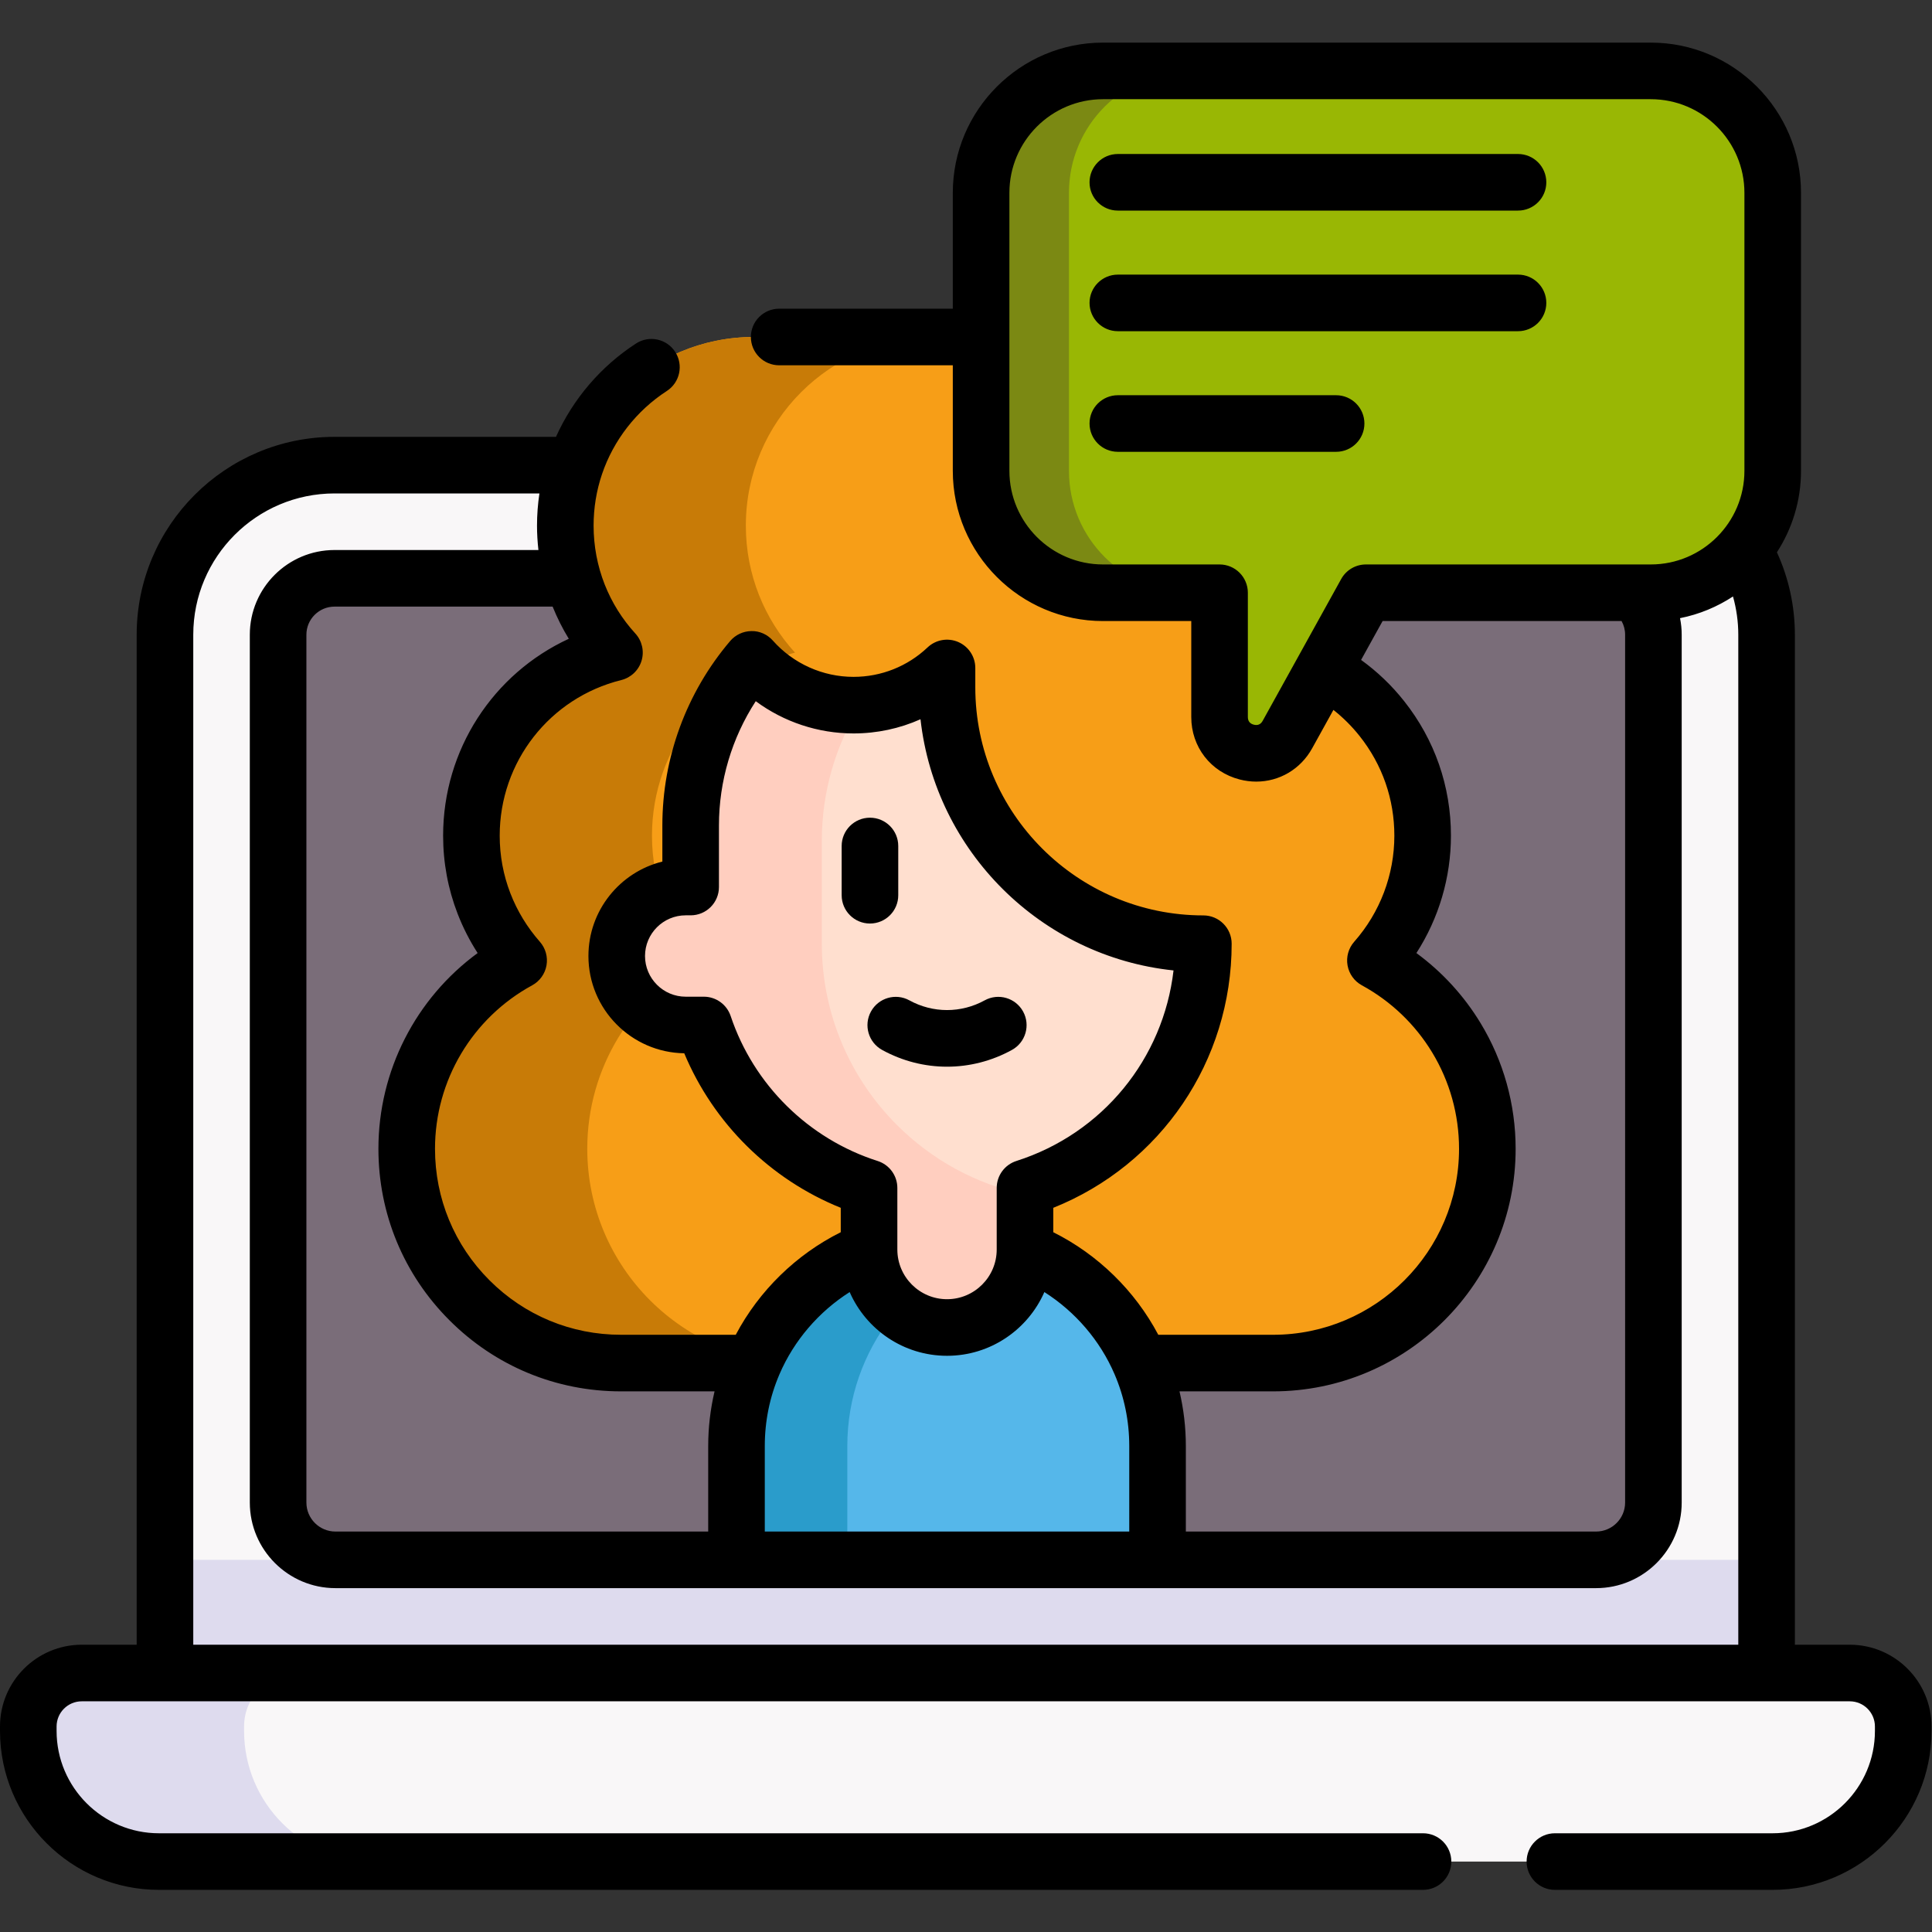 <svg version="1.1" id="svg1725" xml:space="preserve" width="300" height="300" viewBox="0 0 682.667 682.667" xmlns="http://www.w3.org/2000/svg" xmlns:svg="http://www.w3.org/2000/svg" xmlns:xlink="http://www.w3.org/1999/xlink" xmlns:svgjs="http://svgjs.dev/svgjs"><rect x="0" y="0" width="682.667" height="682.667" fill="#333333" stroke="none"/><g transform="matrix(1,0,0,1,0,0)"><defs id="defs1729"><clipPath clipPathUnits="userSpaceOnUse" id="clipPath1739"><path d="M 0,512 H 512 V 0 H 0 Z" id="path1737" fill="#000000ff" data-original-color="#000000ff" stroke="none"/></clipPath></defs><g id="g1731" transform="matrix(1.333,0,0,-1.333,0,682.667)"><g id="g1733"><g id="g1735" clip-path="url(#clipPath1739)"><g id="g1741" transform="translate(468.28,343.875)"><path d="m 0,0 v -275.228 l -212.278,-24.989 -212.278,24.989 V 0 c 0,24.83 20.13,44.95 44.95,44.95 H -44.95 C -20.13,44.95 0,24.83 0,0" style="fill-opacity: 1; fill-rule: nonzero;" id="path1743" fill="#f9f7f8ff" data-original-color="#f9f7f8ff" stroke="none"/></g><g id="g1745" transform="translate(468.28,98.647)"><path d="M 0,0 V -30 L -212.278,-54.99 -424.556,-30 V 0 Z" style="fill-opacity: 1; fill-rule: nonzero;" id="path1747" fill="#dedbeeff" data-original-color="#dedbeeff" stroke="none"/></g><g id="g1749" transform="translate(490.335,68.649)"><path d="m 0,0 h -468.665 c -7.823,0 -14.165,-6.342 -14.165,-14.165 v -1.182 c 0,-19.128 15.506,-34.635 34.635,-34.635 H -20.47 c 19.129,0 34.635,15.507 34.635,34.635 v 1.182 C 14.165,-6.342 7.823,0 0,0" style="fill-opacity: 1; fill-rule: nonzero;" id="path1751" fill="#f9f7f8ff" data-original-color="#f9f7f8ff" stroke="none"/></g><g id="g1753" transform="translate(99.329,18.668)"><path d="m 0,0 h -57.189 c -19.13,0 -34.64,15.51 -34.64,34.64 v 1.18 c 0,7.82 6.34,14.159 14.17,14.159 h 57.189 c -7.82,0 -14.16,-6.339 -14.16,-14.159 V 34.64 C -34.63,15.51 -19.13,0 0,0" style="fill-opacity: 1; fill-rule: nonzero;" id="path1755" fill="#dedbeeff" data-original-color="#dedbeeff" stroke="none"/></g><g id="g1757" transform="translate(73.725,113.844)"><path d="m 0,0 v 230.034 c 0,8.258 6.693,14.951 14.951,14.951 h 334.653 c 8.257,0 14.951,-6.693 14.951,-14.951 L 364.555,0 c 0,-8.392 -6.803,-15.195 -15.195,-15.195 H 15.195 C 6.803,-15.195 0,-8.392 0,0" style="fill-opacity: 1; fill-rule: nonzero;" id="path1759" fill="#7a6d79ff" data-original-color="#7a6d79ff" stroke="none"/></g><g id="g1761" transform="translate(364.587,257.533)"><path d="m 0,0 c 7.787,8.816 12.521,20.392 12.521,33.079 0,23.446 -16.14,43.115 -37.914,48.522 8.097,8.885 13.034,20.699 13.034,33.666 v 0.001 c 0,27.615 -22.387,50.001 -50.002,50.001 h -102.385 c -27.615,0 -50.001,-22.386 -50.001,-50.001 v -0.001 c 0,-12.967 4.937,-24.781 13.034,-33.666 -21.774,-5.407 -37.914,-25.076 -37.914,-48.522 0,-12.687 4.734,-24.263 12.521,-33.079 -17.677,-9.628 -29.673,-28.371 -29.673,-49.917 0,-31.372 25.432,-56.804 56.804,-56.804 h 172.844 c 31.372,0 56.804,25.432 56.804,56.804 C 29.673,-28.371 17.677,-9.628 0,0" style="fill-opacity: 1; fill-rule: nonzero;" id="path1763" fill="#f79e17ff" data-original-color="#fea95cff" stroke="none"/></g><g id="g1765" transform="translate(172.31,167.451)"><path d="M 0,0 C 10.283,-10.282 24.491,-16.639 40.17,-16.639 H -7.698 c -15.68,0 -29.888,6.357 -40.159,16.639 -10.283,10.283 -16.64,24.49 -16.64,40.17 0,21.547 11.995,40.28 29.67,49.919 -3.893,4.405 -7.022,9.508 -9.181,15.08 -2.159,5.583 -3.337,11.656 -3.337,17.992 0,23.443 16.138,43.114 37.913,48.522 -4.045,4.438 -7.317,9.617 -9.563,15.298 -2.246,5.692 -3.478,11.886 -3.478,18.373 0,27.609 22.386,49.995 50.006,49.995 h 47.868 c -27.62,0 -50.005,-22.386 -50.005,-49.995 0,-6.487 1.231,-12.681 3.478,-18.373 2.246,-5.681 5.506,-10.86 9.552,-15.298 C 16.65,166.275 0.513,146.604 0.513,123.161 c 0,-6.336 1.188,-12.409 3.336,-17.992 C 6.008,99.597 9.138,94.494 13.03,90.089 -4.645,80.45 -16.639,61.717 -16.639,40.17 -16.639,24.49 -10.282,10.283 0,0" style="fill-opacity: 1; fill-rule: nonzero;" id="path1767" fill="#c87b07ff" data-original-color="#fe9738ff" stroke="none"/></g><g id="g1769" transform="translate(251.034,184.615)"><path d="m 0,0 v 0 c -30.821,0 -55.807,-24.985 -55.807,-55.806 v -30.16 H 55.807 v 30.16 C 55.807,-24.985 30.821,0 0,0" style="fill-opacity: 1; fill-rule: nonzero;" id="path1771" fill="#55b7eaff" data-original-color="#8ac9feff" stroke="none"/></g><g id="g1773" transform="translate(265.721,182.664)"><path d="m 0,0 c -23.694,-6.444 -41.119,-28.11 -41.119,-53.854 v -30.161 h -29.375 v 30.161 c 0,30.825 24.992,55.806 55.806,55.806 C -9.606,1.952 -4.678,1.276 0,0" style="fill-opacity: 1; fill-rule: nonzero;" id="path1775" fill="#2a9ccbff" data-original-color="#60b7ffff" stroke="none"/></g><g id="g1777" transform="translate(251.031,329.93)"><path d="m 0,0 v 5.136 c -6.466,-6.117 -15.189,-9.857 -24.774,-9.857 -10.74,0 -20.391,4.688 -26.998,12.136 -10.086,-11.853 -16.182,-27.217 -16.182,-44.009 v -16.339 h -1.312 c -10.098,0 -18.285,-8.186 -18.285,-18.284 0,-10.099 8.187,-18.285 18.285,-18.285 h 4.804 c 6.846,-20.486 23.185,-36.622 43.796,-43.195 v -16.325 c 0,-11.415 9.254,-20.668 20.668,-20.668 11.415,0 20.669,9.253 20.669,20.668 v 16.328 c 27.415,8.749 47.283,34.42 47.283,64.74 C 30.422,-67.954 0,-37.521 0,0" style="fill-opacity: 1; fill-rule: nonzero;" id="path1779" fill="#ffdfcfff" data-original-color="#ffdfcfff" stroke="none"/></g><g id="g1781" transform="translate(251.031,329.93)"><path d="m 0,0 v 5.136 c -6.466,-6.117 -15.189,-9.857 -24.774,-9.857 -10.74,0 -20.391,4.688 -26.998,12.136 -10.086,-11.853 -16.182,-27.217 -16.182,-44.009 v -16.339 h -1.312 c -10.098,0 -18.285,-8.186 -18.285,-18.284 0,-10.099 8.187,-18.285 18.285,-18.285 h 4.804 c 6.846,-20.486 23.185,-36.622 43.796,-43.195 v -16.325 c 0,-11.415 9.254,-20.668 20.668,-20.668 11.415,0 20.669,9.253 20.669,20.668 v 16.328 c 27.415,8.749 47.283,34.42 47.283,64.74 C 30.422,-67.954 0,-37.521 0,0 Z" style="stroke-linecap: butt; stroke-linejoin: miter; stroke-miterlimit: 10; stroke-dasharray: none; stroke-opacity: 1;" id="path1783" fill="none" stroke="#ffdfcfff" data-original-stroke-color="#ffdfcfff" stroke-width="1" data-original-stroke-width="1"/></g><g id="g1785" transform="translate(271.702,195.491)"><path d="m 0,0 v -14.589 c 0,-5.714 -2.312,-10.872 -6.052,-14.612 -3.74,-3.74 -8.897,-6.051 -14.611,-6.051 -11.416,0 -20.674,9.246 -20.674,20.663 V 1.734 c -20.608,6.575 -36.942,22.713 -43.79,43.201 h -4.809 c -5.048,0 -9.617,2.05 -12.932,5.354 -3.304,3.315 -5.354,7.884 -5.354,12.932 0,10.097 8.189,18.286 18.286,18.286 h 1.32 v 16.334 c 0,16.792 6.095,32.156 16.181,44.009 6.608,-7.448 16.258,-12.137 26.998,-12.137 0.633,0 1.265,0.022 1.897,0.055 -6.542,-10.435 -10.314,-22.778 -10.314,-35.994 V 66.481 c 0,-18.765 7.61,-35.753 19.91,-48.053 C -24.817,9.301 -13.106,2.759 0,0" style="fill-opacity: 1; fill-rule: nonzero;" id="path1787" fill="#ffcebfff" data-original-color="#ffcebfff" stroke="none"/></g><g id="g1789" transform="translate(469.905,461.013)"><path d="m 0,0 v -73.689 c 0,-17.85 -14.47,-32.32 -32.319,-32.32 h -75.51 l -20.81,-37.59 c -4.799,-8.67 -17.989,-5.259 -17.989,4.65 v 32.94 h -30.89 c -17.85,0 -32.32,14.47 -32.32,32.32 V 0 c 0,17.85 14.47,32.32 32.32,32.32 H -32.319 C -14.47,32.32 0,17.85 0,0" style="fill-opacity: 1; fill-rule: nonzero;" id="path1791" fill="#99b704ff" data-original-color="#ffe177ff" stroke="none"/></g><g id="g1793" transform="translate(315.677,355.004)"><path d="m 0,0 h -23.29 c -17.849,0 -32.319,14.47 -32.319,32.319 v 73.69 c 0,17.85 14.47,32.319 32.319,32.319 H 0 c -17.85,0 -32.319,-14.469 -32.319,-32.319 V 32.319 C -32.319,14.47 -17.85,0 0,0" style="fill-opacity: 1; fill-rule: nonzero;" id="path1795" fill="#7b8913ff" data-original-color="#ffd15bff" stroke="none"/></g><g id="g1797" transform="translate(51.23,76.15)"><path d="m 0,0 v 267.73 c 0,20.65 16.8,37.45 37.45,37.45 h 54.309 c -0.418,-2.81 -0.639,-5.658 -0.639,-8.53 0,-2.174 0.135,-4.331 0.374,-6.47 H 37.45 c -12.384,0 -22.46,-10.071 -22.46,-22.45 V 37.69 C 14.99,25.179 25.173,15 37.69,15 h 334.16 c 12.517,0 22.7,10.179 22.7,22.69 v 230.04 c 0,1.484 -0.154,2.953 -0.441,4.388 5.095,1.009 9.839,2.996 14.037,5.752 0.919,-3.281 1.404,-6.692 1.404,-10.14 V 0 Z m 66.23,214.46 c 0,-7.141 1.294,-14.104 3.846,-20.697 1.413,-3.653 3.188,-7.135 5.306,-10.416 C 58.977,171.327 49.08,152.131 49.08,131.46 49.08,114.278 55.771,98.131 67.914,86 80.051,73.851 96.198,67.16 113.38,67.16 h 24.802 c -1.107,-4.718 -1.684,-9.563 -1.684,-14.501 V 30 H 37.69 c -4.246,0 -7.7,3.45 -7.7,7.69 v 230.04 c 0,4.108 3.347,7.45 7.46,7.45 h 57.809 c 1.199,-2.971 2.627,-5.821 4.285,-8.527 C 79.496,257.398 66.23,237.235 66.23,214.46 M 173.998,93.482 c 4.357,-9.934 14.282,-16.893 25.806,-16.893 11.524,0 21.448,6.959 25.805,16.893 8.177,-5.198 14.754,-12.814 18.607,-21.78 2.584,-6.012 3.894,-12.419 3.894,-19.043 V 30 h -96.612 v 22.659 c 0,6.624 1.31,13.031 3.894,19.044 3.853,8.965 10.429,16.58 18.606,21.779 m -31.546,73.173 c -1.022,3.059 -3.887,5.122 -7.113,5.122 h -4.804 c -5.947,0 -10.785,4.839 -10.785,10.785 0,5.947 4.838,10.785 10.785,10.785 h 1.313 c 4.142,0 7.5,3.358 7.5,7.5 v 16.339 c 0,11.732 3.422,23.173 9.752,32.92 7.442,-5.502 16.521,-8.547 25.927,-8.547 6.196,0 12.223,1.298 17.745,3.762 3.927,-35.043 31.956,-62.907 67.073,-66.583 -2.72,-23.4 -18.773,-43.206 -41.653,-50.508 -3.109,-0.992 -5.22,-3.881 -5.22,-7.145 v -16.327 c 0,-7.261 -5.907,-13.169 -13.168,-13.169 -7.262,0 -13.169,5.908 -13.169,13.169 v 16.325 c 0,3.264 -2.111,6.153 -5.221,7.145 -18.306,5.838 -32.871,20.203 -38.962,38.427 M 350.53,131.46 c 0,11.781 -3.216,23.304 -9.296,33.317 -4.401,7.262 -10.197,13.572 -17.01,18.568 5.948,9.235 9.156,20.019 9.156,31.115 0,13.093 -4.296,25.434 -12.419,35.685 -3.311,4.183 -7.135,7.823 -11.399,10.904 l 5.705,10.305 h 63.344 c 0.611,-1.091 0.939,-2.325 0.939,-3.624 V 37.69 c 0,-4.24 -3.454,-7.69 -7.7,-7.69 H 263.11 v 22.659 c 0,4.938 -0.577,9.783 -1.684,14.501 h 24.804 c 35.455,0 64.3,28.845 64.3,64.3 m -67.055,113.437 c -0.521,-0.942 -1.315,-1.281 -2.356,-1.014 -1.043,0.269 -1.572,0.953 -1.572,2.031 v 32.94 c 0,4.142 -3.358,7.5 -7.5,7.5 h -30.89 c -13.685,0 -24.82,11.134 -24.82,24.82 v 73.689 c 0,13.685 11.135,24.819 24.82,24.819 h 145.199 c 13.686,0 24.819,-11.134 24.819,-24.819 v -73.689 c 0,-13.686 -11.133,-24.82 -24.819,-24.82 h -75.509 c -2.728,0 -5.241,-1.481 -6.562,-3.868 z M 439.1,0 h -14.55 v 267.73 c 0,7.573 -1.637,15.036 -4.763,21.852 4.034,6.226 6.388,13.637 6.388,21.592 v 73.689 c 0,21.956 -17.863,39.819 -39.819,39.819 H 241.157 c -21.956,0 -39.82,-17.863 -39.82,-39.819 V 354.15 H 155.31 c -4.142,0 -7.5,-3.358 -7.5,-7.5 0,-4.142 3.358,-7.5 7.5,-7.5 h 46.027 v -27.976 c 0,-21.957 17.864,-39.82 39.82,-39.82 h 23.39 v -25.44 c 0,-7.92 5.152,-14.573 12.821,-16.554 1.477,-0.382 2.955,-0.567 4.409,-0.567 6.09,0.001 11.724,3.245 14.821,8.839 l 5.628,10.166 c 2.57,-2.032 4.909,-4.354 6.976,-6.966 6.004,-7.577 9.178,-16.696 9.178,-26.372 0,-10.351 -3.78,-20.337 -10.645,-28.119 -1.509,-1.711 -2.157,-4.017 -1.761,-6.264 0.396,-2.247 1.795,-4.192 3.798,-5.284 7.668,-4.176 14.111,-10.328 18.637,-17.795 4.658,-7.672 7.121,-16.503 7.121,-25.538 0,-27.184 -22.116,-49.3 -49.3,-49.3 h -30.424 c -6.189,11.692 -16.007,21.28 -27.834,27.187 v 6.469 c 28.5,11.422 47.283,38.896 47.283,70.01 0,4.142 -3.358,7.5 -7.5,7.5 -33.335,0 -60.454,27.119 -60.454,60.454 v 5.136 c 0,2.995 -1.782,5.704 -4.534,6.888 -2.75,1.184 -5.943,0.618 -8.12,-1.44 -5.32,-5.033 -12.288,-7.805 -19.62,-7.805 -8.172,0 -15.967,3.503 -21.387,9.613 -1.442,1.624 -3.517,2.578 -5.688,2.522 -2.172,-0.023 -4.227,-0.985 -5.635,-2.639 -11.588,-13.617 -17.969,-30.972 -17.969,-48.869 v -9.589 c -11.24,-2.779 -19.598,-12.949 -19.598,-25.035 0,-14.088 11.358,-25.574 25.398,-25.782 7.77,-18.598 22.793,-33.429 41.487,-40.961 v -6.472 C 159.808,103.44 149.991,93.851 143.802,82.16 H 113.38 c -13.173,0 -25.551,5.129 -34.859,14.446 -9.313,9.303 -14.441,21.681 -14.441,34.854 0,18.076 9.87,34.68 25.757,43.333 2.003,1.091 3.401,3.034 3.798,5.28 0.398,2.245 -0.248,4.55 -1.755,6.262 -3.369,3.829 -5.999,8.15 -7.816,12.842 -1.88,4.86 -2.834,10.001 -2.834,15.283 0,19.575 13.252,36.538 32.228,41.251 2.566,0.638 4.607,2.58 5.372,5.111 0.764,2.531 0.139,5.278 -1.645,7.229 -3.485,3.812 -6.217,8.182 -8.115,12.972 -1.957,4.982 -2.95,10.239 -2.95,15.627 0,4.675 0.749,9.26 2.225,13.627 3.052,9.024 9.155,16.858 17.183,22.058 3.476,2.253 4.469,6.896 2.217,10.373 -2.252,3.476 -6.897,4.468 -10.372,2.217 -9.312,-6.032 -16.7,-14.694 -21.223,-24.745 H 37.45 C 8.529,320.18 -15,296.651 -15,267.73 V 0 h -14.56 c -11.949,0 -21.67,-9.721 -21.67,-21.67 v -1.18 c 0,-23.231 18.904,-42.13 42.14,-42.13 h 335.07 c 4.142,0 7.5,3.358 7.5,7.5 0,4.142 -3.358,7.5 -7.5,7.5 H -9.09 c -14.965,0 -27.14,12.17 -27.14,27.13 v 1.18 c 0,3.678 2.992,6.67 6.67,6.67 H -7.5 417.05 439.1 c 3.678,0 6.67,-2.992 6.67,-6.67 v -1.18 c 0,-14.96 -12.17,-27.13 -27.13,-27.13 h -57.7 c -4.142,0 -7.5,-3.358 -7.5,-7.5 0,-4.142 3.358,-7.5 7.5,-7.5 h 57.7 c 23.231,0 42.13,18.899 42.13,42.13 v 1.18 C 460.77,-9.721 451.049,0 439.1,0" style="fill-opacity: 1; fill-rule: nonzero;" id="path1799" fill="#000000ff" data-original-color="#000000ff" stroke="none"/></g><g id="g1801" transform="translate(251.034,229.372)"><path d="m 0,0 c 5.909,0 11.817,1.48 17.204,4.442 3.629,1.995 4.954,6.556 2.959,10.185 -1.996,3.63 -6.555,4.955 -10.186,2.959 -6.247,-3.434 -13.707,-3.434 -19.954,0 -3.629,1.997 -8.19,0.671 -10.186,-2.959 -1.995,-3.629 -0.67,-8.19 2.959,-10.185 C -11.817,1.48 -5.909,0 0,0" style="fill-opacity: 1; fill-rule: nonzero;" id="path1803" fill="#000000ff" data-original-color="#000000ff" stroke="none"/></g><g id="g1805" transform="translate(238.106,274.822)"><path d="m 0,0 v 13.054 c 0,4.142 -3.358,7.5 -7.5,7.5 -4.142,0 -7.5,-3.358 -7.5,-7.5 V 0 c 0,-4.142 3.358,-7.5 7.5,-7.5 4.142,0 7.5,3.358 7.5,7.5" style="fill-opacity: 1; fill-rule: nonzero;" id="path1807" fill="#000000ff" data-original-color="#000000ff" stroke="none"/></g><g id="g1809" transform="translate(296.312,456.306)"><path d="m 0,0 h 106.08 c 4.142,0 7.5,3.358 7.5,7.5 0,4.142 -3.358,7.5 -7.5,7.5 H 0 C -4.142,15 -7.5,11.642 -7.5,7.5 -7.5,3.358 -4.142,0 0,0" style="fill-opacity: 1; fill-rule: nonzero;" id="path1811" fill="#000000ff" data-original-color="#000000ff" stroke="none"/></g><g id="g1813" transform="translate(296.312,424.334)"><path d="m 0,0 h 106.08 c 4.142,0 7.5,3.358 7.5,7.5 0,4.142 -3.358,7.5 -7.5,7.5 H 0 C -4.142,15 -7.5,11.642 -7.5,7.5 -7.5,3.358 -4.142,0 0,0" style="fill-opacity: 1; fill-rule: nonzero;" id="path1815" fill="#000000ff" data-original-color="#000000ff" stroke="none"/></g><g id="g1817" transform="translate(361.674,399.863)"><path d="m 0,0 c 0,4.142 -3.358,7.5 -7.5,7.5 h -57.862 c -4.142,0 -7.5,-3.358 -7.5,-7.5 0,-4.142 3.358,-7.5 7.5,-7.5 H -7.5 C -3.358,-7.5 0,-4.142 0,0" style="fill-opacity: 1; fill-rule: nonzero;" id="path1819" fill="#000000ff" data-original-color="#000000ff" stroke="none"/></g></g></g></g></g></svg>